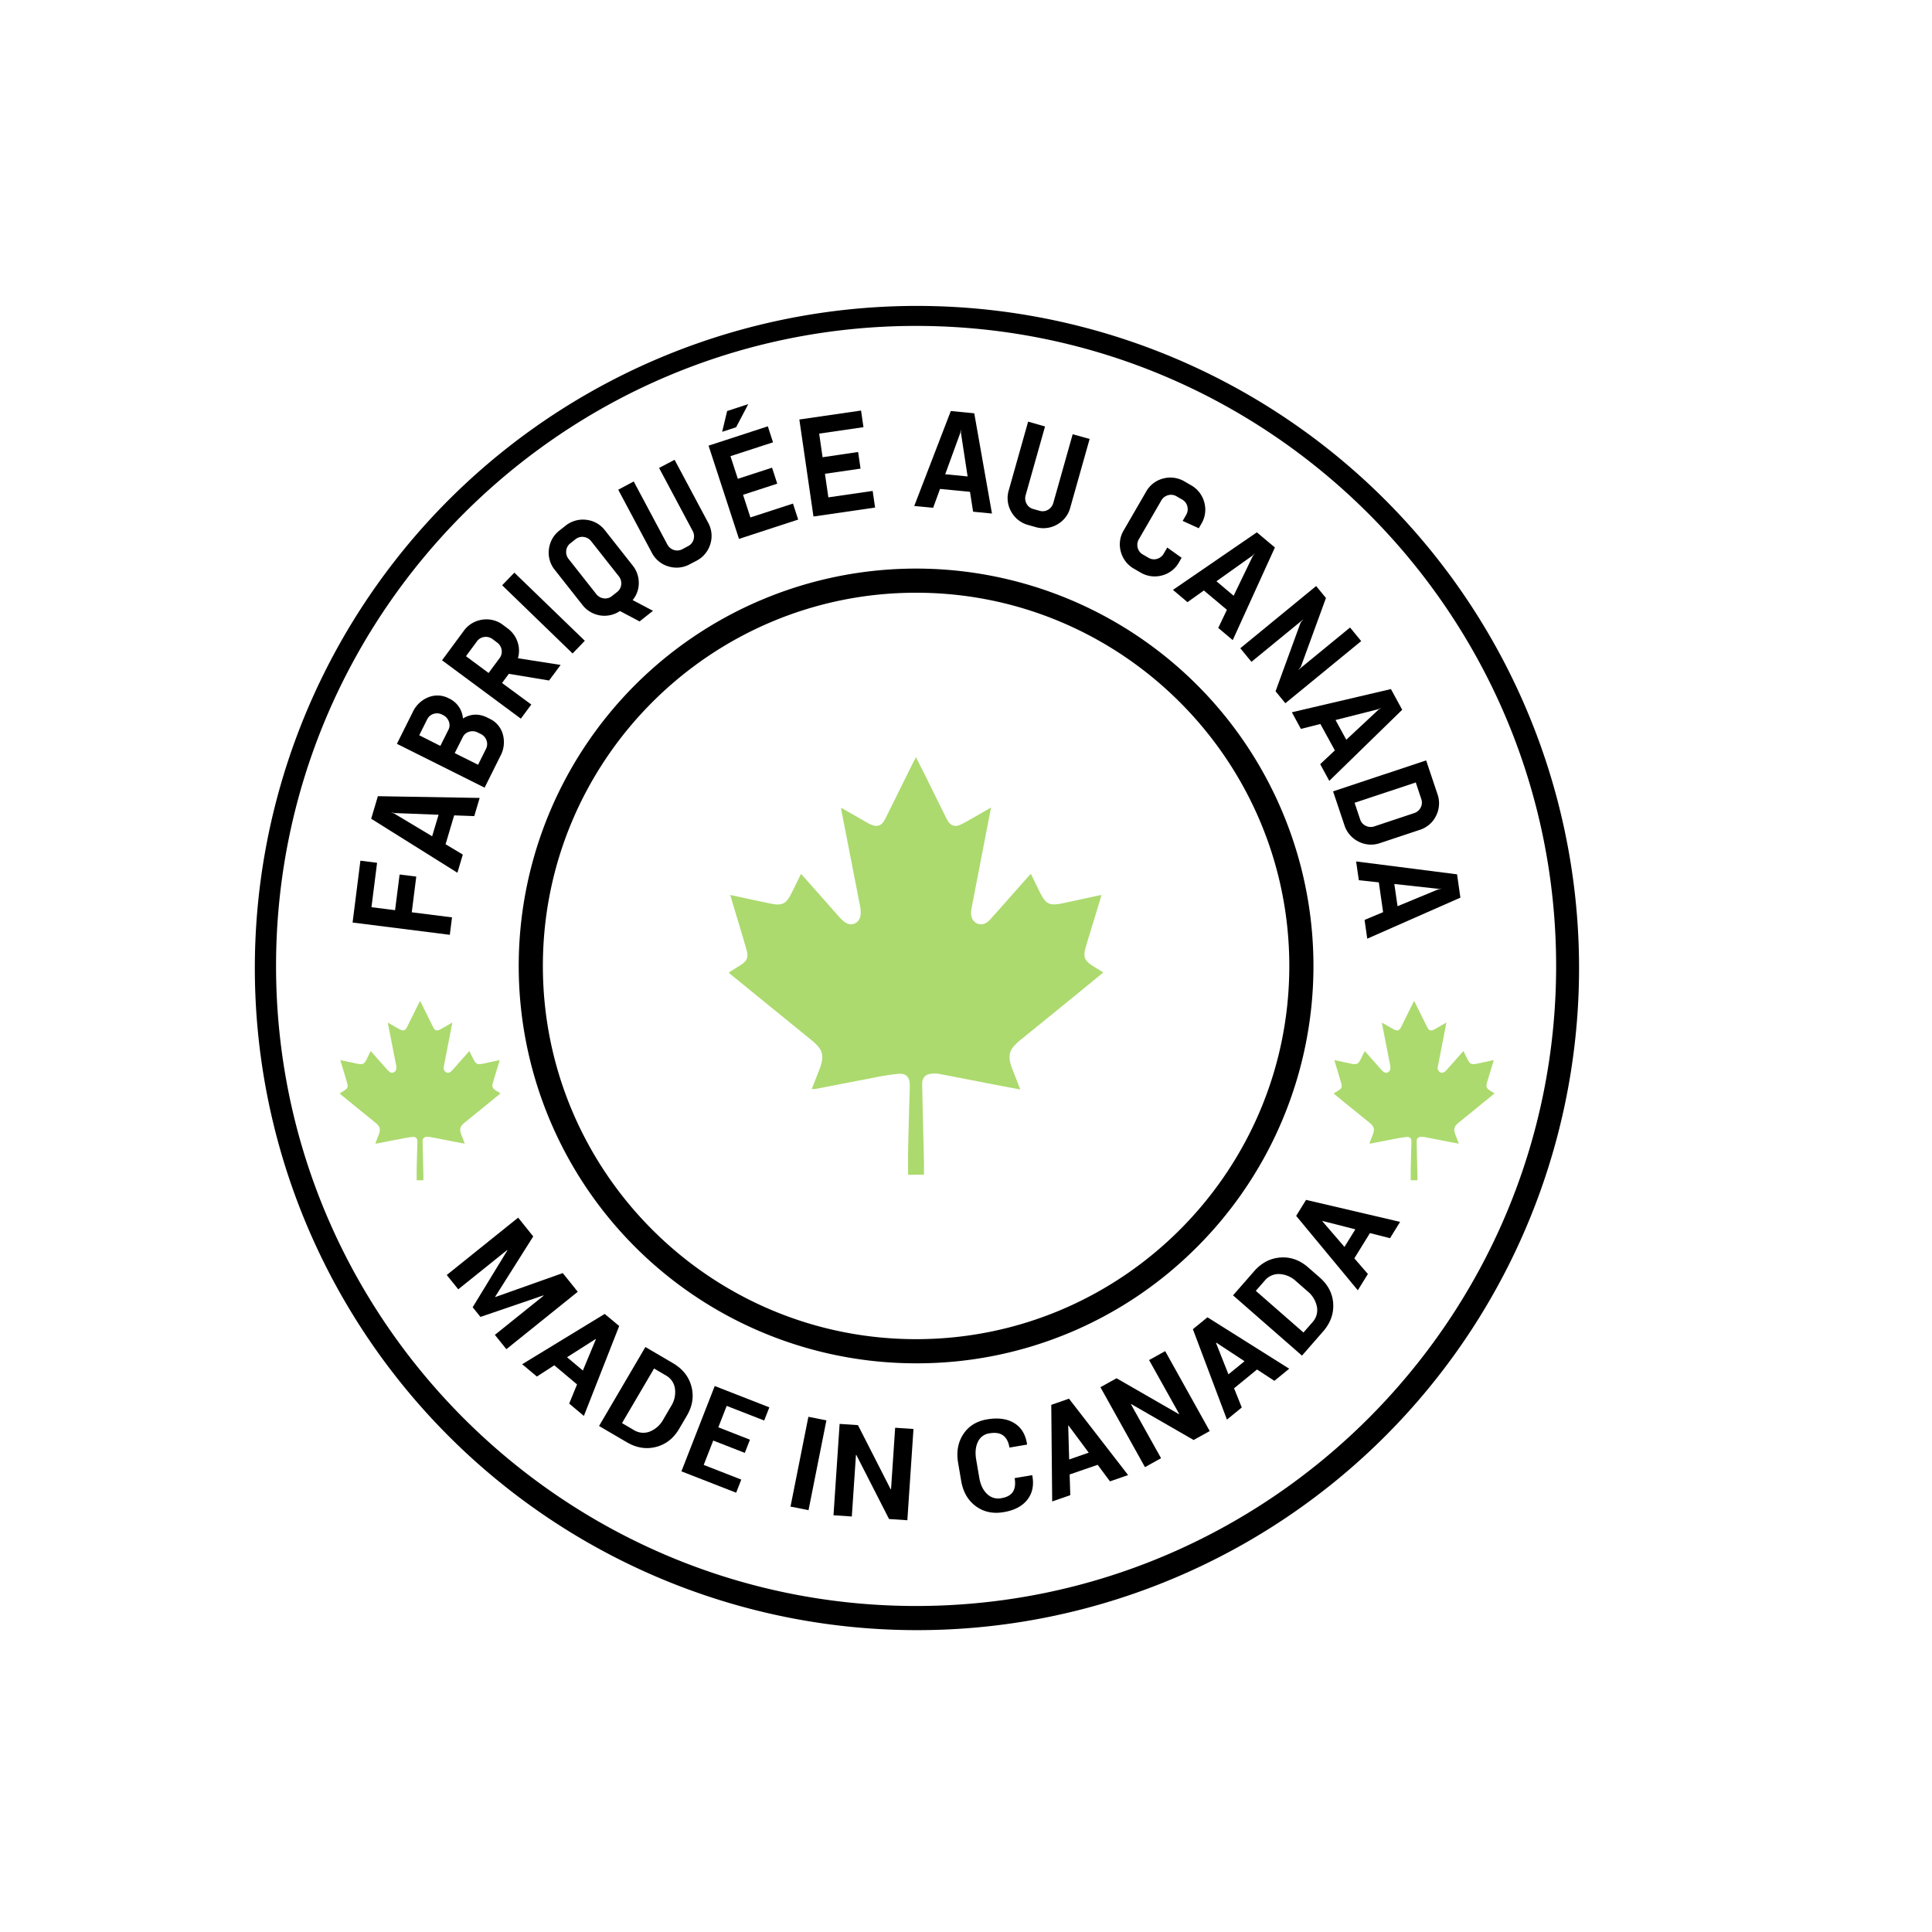 <svg viewBox="0 0 1200 1200" xmlns="http://www.w3.org/2000/svg" data-sanitized-data-name="Layer 1" data-name="Layer 1" id="Layer_1"><defs><style>.cls-1{fill:#acda6e;fill-rule:evenodd;}.cls-2{fill:none;}</style></defs><path d="M569,1012.51a411.25,411.25,0,1,1,160.58-32.42A410,410,0,0,1,569,1012.51Zm0-810.08c-219.2,0-397.54,178.33-397.54,397.54S349.8,997.51,569,997.51,966.54,819.17,966.54,600,788.2,202.43,569,202.43Z"></path><path d="M569,846.78a246.81,246.81,0,1,1,174.52-72.29A245.16,245.16,0,0,1,569,846.78Zm0-478.63c-127.82,0-231.81,104-231.81,231.82S441.18,831.78,569,831.78,800.81,727.79,800.81,600,696.82,368.15,569,368.15Z"></path><path d="M573.89,729.61c0-2.83.05-5.37,0-7.91-.37-16-.8-32.05-1.12-48.07-.08-4.37,2-6.53,6.36-6.8a19.65,19.65,0,0,1,4.78.29c11,2.09,22,4.27,33,6.4,5.42,1.05,10.85,2.05,16.84,3.18L629,664.61c-3.56-9.11-2.52-12.74,5.11-18.91q21.69-17.55,43.29-35.22c2.54-2.06,5.06-4.15,7.89-6.47l-5.5-3.4c-6.5-4-7.33-6-5.1-13.48,2.82-9.41,5.74-18.78,8.6-28.18.28-.93.46-1.89.75-3.11-8.35,1.81-16.16,3.54-24,5.19-8.25,1.73-10.46.61-14.22-7-1.82-3.67-3.61-7.36-5.54-11.3-1.22,1.34-2.09,2.26-2.94,3.22-7.37,8.32-14.7,16.69-22.13,24.95-2.88,3.19-5.75,3.92-8.51,2.57s-4.13-4.61-3.38-8.57c2.26-11.95,4.6-23.89,6.91-35.84,1.74-9,3.48-18,5.34-27.5-6.15,3.52-11.73,6.84-17.43,9.92-5,2.73-7.84,1.77-10.37-3.31-4.29-8.6-8.51-17.23-12.78-25.84-1.93-3.88-3.9-7.75-6.06-12-.74,1.39-1.25,2.28-1.71,3.21-5.74,11.57-11.45,23.16-17.22,34.72-2.47,5-5.14,5.84-10.11,3.38-1.44-.71-2.8-1.55-4.2-2.35l-13.21-7.56c0,.74,0,1,.07,1.33q5.79,29.7,11.59,59.4c1.11,5.61.26,9.25-2.81,10.91s-6.12.62-10.1-3.88l-21.24-24c-.75-.84-1.53-1.65-2.49-2.68-2.12,4.33-4,8.27-6,12.18-3.24,6.46-5.79,7.71-12.86,6.24-8.21-1.71-16.4-3.51-25.07-5.36.59,2,1,3.48,1.47,5,2.93,9.82,6,19.59,8.73,29.46,1.23,4.46,0,6.74-3.87,9.17-2.37,1.5-4.76,3-7.28,4.56.67.62.95.93,1.29,1.19q24.87,20.26,49.77,40.49c7.62,6.17,8.67,9.79,5.13,18.9-1.49,3.84-3,7.68-4.62,11.83,1.23-.09,2.08-.07,2.89-.22,11.43-2.19,22.84-4.45,34.27-6.6a156.38,156.38,0,0,1,16.72-2.69c4.85-.38,7,2.17,7,7,0,5.13-.28,10.26-.41,15.39-.22,8.75-.46,17.51-.63,26.27-.08,4.65,0,9.3,0,14Z" class="cls-1"></path><path d="M263,733.08h-4.21c0-2,0-4,0-6,.07-3.76.18-7.52.27-11.29.06-2.2.16-4.4.18-6.6s-.93-3.19-3-3a68.09,68.09,0,0,0-7.19,1.16c-4.91.92-9.81,1.9-14.72,2.84-.35.06-.71.05-1.24.09l2-5.08c1.52-3.91,1.07-5.47-2.2-8.12q-10.71-8.67-21.38-17.39c-.14-.12-.27-.25-.55-.52l3.12-2c1.65-1,2.19-2,1.67-3.93-1.17-4.25-2.49-8.44-3.75-12.66-.2-.65-.39-1.29-.64-2.15,3.73.8,7.25,1.57,10.77,2.31,3,.63,4.14.09,5.53-2.68.84-1.68,1.65-3.37,2.57-5.23.41.44.75.78,1.07,1.15l9.12,10.32c1.71,1.93,3,2.41,4.34,1.67s1.68-2.28,1.21-4.69c-1.68-8.5-3.32-17-5-25.52a4.94,4.94,0,0,1,0-.57l5.67,3.25c.6.34,1.19.7,1.81,1,2.13,1,3.28.68,4.34-1.45,2.48-5,4.93-10,7.4-14.92.2-.4.41-.78.73-1.38.93,1.84,1.78,3.5,2.61,5.17,1.83,3.7,3.65,7.41,5.49,11.1,1.08,2.18,2.28,2.59,4.45,1.42,2.45-1.32,4.85-2.75,7.49-4.26-.8,4.1-1.55,8-2.29,11.82q-1.5,7.69-3,15.39a3.19,3.19,0,0,0,1.45,3.68c1.18.58,2.42.27,3.65-1.1,3.2-3.55,6.35-7.15,9.51-10.72l1.26-1.38,2.39,4.85c1.61,3.26,2.56,3.74,6.11,3,3.36-.71,6.71-1.45,10.3-2.23-.13.53-.2.94-.32,1.34-1.23,4-2.49,8.06-3.69,12.1-1,3.2-.61,4.08,2.18,5.79l2.37,1.47c-1.22,1-2.3,1.89-3.39,2.77q-9.3,7.58-18.6,15.13c-3.28,2.66-3.72,4.21-2.2,8.13.65,1.64,1.29,3.29,2,5.19-2.57-.48-4.91-.91-7.24-1.36-4.72-.92-9.44-1.86-14.17-2.76a8.88,8.88,0,0,0-2.06-.12,2.55,2.55,0,0,0-2.73,2.92c.14,6.88.32,13.77.48,20.65,0,1.09,0,2.19,0,3.4" class="cls-1"></path><path d="M880.42,733.08h-4.21c0-2,0-4,0-6,.07-3.76.17-7.52.27-11.29,0-2.2.15-4.4.17-6.6s-.92-3.19-3-3a67.9,67.9,0,0,0-7.18,1.16c-4.91.92-9.81,1.9-14.72,2.84-.35.06-.72.05-1.24.09l2-5.08c1.52-3.91,1.07-5.47-2.2-8.12q-10.71-8.67-21.39-17.39c-.14-.12-.26-.25-.55-.52,1.09-.68,2.11-1.31,3.13-2,1.65-1,2.19-2,1.66-3.93-1.17-4.25-2.49-8.44-3.75-12.66l-.63-2.15c3.72.8,7.24,1.57,10.77,2.31,3,.63,4.13.09,5.52-2.68.84-1.68,1.66-3.37,2.57-5.23.42.44.75.78,1.07,1.15l9.13,10.32c1.71,1.93,3,2.41,4.34,1.67s1.68-2.28,1.21-4.69q-2.52-12.75-5-25.52a4.24,4.24,0,0,1,0-.57l5.68,3.25c.6.34,1.19.7,1.8,1,2.14,1,3.29.68,4.35-1.45,2.48-5,4.93-10,7.4-14.92.19-.4.41-.78.73-1.38.93,1.84,1.78,3.5,2.6,5.17,1.84,3.7,3.65,7.41,5.49,11.1,1.09,2.18,2.29,2.59,4.46,1.42,2.45-1.32,4.84-2.75,7.48-4.26-.79,4.1-1.54,8-2.29,11.82-1,5.13-2,10.26-3,15.39a3.21,3.21,0,0,0,1.45,3.68c1.19.58,2.43.27,3.66-1.1,3.2-3.55,6.34-7.15,9.51-10.72.36-.41.74-.81,1.26-1.38l2.38,4.85c1.62,3.26,2.57,3.74,6.11,3,3.37-.71,6.72-1.45,10.31-2.23-.13.53-.2.94-.33,1.34-1.22,4-2.48,8.06-3.69,12.1-1,3.2-.6,4.08,2.19,5.79l2.36,1.47c-1.21,1-2.3,1.89-3.39,2.77q-9.28,7.58-18.59,15.13c-3.28,2.66-3.73,4.21-2.2,8.13l2,5.19c-2.58-.48-4.91-.91-7.24-1.36-4.73-.92-9.45-1.86-14.18-2.76a8.8,8.8,0,0,0-2.05-.12c-1.87.12-2.77,1-2.73,2.92.14,6.88.32,13.77.48,20.65,0,1.09,0,2.19,0,3.4" class="cls-1"></path><path d="M350.38,600c0,120.75,97.88,218.62,218.62,218.62S787.62,720.72,787.62,600,689.74,381.35,569,381.35,350.38,479.23,350.38,600" class="cls-2"></path><path d="M307.57,805.4l.14.19,41.83-14.86,9.32,11.61L314.52,838l-7.15-8.89,30.28-24.32-.12-.2-39.11,13.37-4.84-6,21.56-35.35-.18-.16-30.33,24.36-7.15-8.89,44.35-35.62,9.37,11.67Z"></path><path d="M358.41,859.89,344.28,848,333.47,855l-9.13-7.66,51.25-31.24,9,7.51-21.93,55.85-9.12-7.66ZM352.19,843l9.84,8.26,8.07-19.39-.18-.15Z"></path><path d="M372.08,885.71l28.79-49.06L418,846.7q9,5.26,11.45,14.44t-2.82,18.16l-4.76,8.12q-5.3,9-14.48,11.32t-18.17-3ZM406.26,850l-19.91,33.92,7.28,4.27a11.14,11.14,0,0,0,9.94,1,16.5,16.5,0,0,0,8.41-7.54l4.8-8.19a16.28,16.28,0,0,0,2.45-11,11.1,11.1,0,0,0-5.7-8.19Z"></path><path d="M462.62,902.42,443,894.75l-5.91,15.14L460.42,919l-3.18,8.15-34-13.27,20.69-53,33.92,13.25-3.2,8.18-23.29-9.09-5.2,13.31,19.65,7.68Z"></path><path d="M502.19,938,491,935.77,502.1,880l11.19,2.23Z"></path><path d="M563.57,944.25l-11.37-.76-20.32-39.81-.23,0-2.57,38.24-11.38-.76,3.8-56.75,11.39.76L553.2,925l.24,0,2.56-38.2,11.38.76Z"></path><path d="M641.06,916.26l.12.22q1.68,8.94-3.07,15t-14.66,7.73q-10.08,1.71-17.39-3.71T597,919.76l-1.89-11.13q-1.75-10.25,3.19-17.8t14.75-9.23q10.25-1.74,16.87,2.28t8,13.14l0,.24L627,899.12q-.91-5.39-4-7.58c-2-1.47-4.86-1.89-8.47-1.27a9.19,9.19,0,0,0-7.19,5.4q-2.13,4.55-1,11l1.91,11.2c.73,4.32,2.33,7.66,4.78,10a9.82,9.82,0,0,0,9,2.66q5.06-.85,7.08-3.92t1.1-8.53Z"></path><path d="M681.78,909.82l-17.41,6,.41,12.84-11.25,3.92-.57-60,11-3.84,36.72,47.45-11.25,3.91Zm-17.7-3.32,12.14-4.22L663.7,885.42l-.22.07Z"></path><path d="M751.38,888.85l-10,5.56-38.72-22.3-.19.14,18.69,33.46-10,5.56L683.5,861.62l10-5.56,38.71,22.27.18-.15-18.67-33.42,10-5.56Z"></path><path d="M780.77,850.62,766.5,862.29l4.79,11.92-9.22,7.54-21.15-56.17,9.05-7.39,50.78,31.94-9.22,7.54Zm-17.76,3,10-8.14-17.55-11.53-.18.15Z"></path><path d="M808.68,842l-42.81-37.44,13.06-14.94q6.87-7.85,16.33-8.56t17.31,6.17l7.09,6.19q7.88,6.9,8.42,16.34t-6.34,17.3ZM780,801.76l29.61,25.89,5.56-6.35a11.13,11.13,0,0,0,2.8-9.59,16.4,16.4,0,0,0-5.84-9.67L805,795.79a16.32,16.32,0,0,0-10.32-4.46,11.16,11.16,0,0,0-9.11,4.08Z"></path><path d="M850.9,765.9l-9.7,15.68,8.42,9.71-6.26,10.13L805.07,755.2l6.14-9.93,58.42,13.66-6.27,10.13Zm-15.83,8.59,6.76-10.93-20.35-5.19-.12.2Z"></path><path d="M230.72,563.48l14.67,1.85,2.81-22.16,10.35,1.3-2.8,22.17,25,3.16-1.37,10.83L219,573l4.85-38.41,10.36,1.31Z"></path><path d="M284.1,542.07l-53.56-33.54,4.17-14,63.22,1.08-3.36,11.29-12.48-.46-5.34,17.93,10.71,6.44Zm-15.69-22.64,4-13.37L245,505l-2.22-.48,2.12.81Z"></path><path d="M304.34,446.54a15,15,0,0,1,8,9.63,18,18,0,0,1-1.53,13.37L301,489.22,246.53,462l9.82-19.68a18,18,0,0,1,9.78-9.26,15,15,0,0,1,12.52.64l.15.08a14.91,14.91,0,0,1,8.74,12.49q7.31-4.49,15.24-.52Zm-30.83,16.75,5-10a6.19,6.19,0,0,0,.26-5.2,7.26,7.26,0,0,0-3.66-4l-.39-.19a7,7,0,0,0-5.45-.49,6.64,6.64,0,0,0-4,3.5l-4.88,9.77ZM296.94,475l4.87-9.76a6.59,6.59,0,0,0,.38-5.33,7,7,0,0,0-3.66-4.06l-1.72-.85a7.12,7.12,0,0,0-5.38-.51,6.31,6.31,0,0,0-4,3.36l-5,9.92Z"></path><path d="M315.16,390.21a17.21,17.21,0,0,1,6.27,8.41,16.85,16.85,0,0,1,.27,10.23L348.21,413l-7.16,9.67-25-4.15-4.23,5.71L330,437.6l-6.5,8.77-48.94-36.25L287.94,392a17.17,17.17,0,0,1,11.52-7.09,16.92,16.92,0,0,1,13.11,3.35Zm-9.08,6.85a7,7,0,0,0-5.28-1.43,6.63,6.63,0,0,0-4.58,2.75l-6.8,9.19L303.47,418l6.8-9.18a6.65,6.65,0,0,0,1.3-5.19,7,7,0,0,0-2.91-4.62Z"></path><path d="M355.65,405.88l-43.76-42.36,7.59-7.84L363.24,398Z"></path><path d="M392.83,351.07a17.2,17.2,0,0,1,3.93,11,16.41,16.41,0,0,1-3.82,10.66l12.65,6.65-8.36,6.6-12.17-6.46a17.27,17.27,0,0,1-23.35-3.84l-17-21.57a16.85,16.85,0,0,1-3.76-13,17.13,17.13,0,0,1,6.72-11.74l3.4-2.68a17.16,17.16,0,0,1,13-3.83,16.9,16.9,0,0,1,11.77,6.66Zm-22.56,17.82a7,7,0,0,0,4.72,2.76,6.62,6.62,0,0,0,5.14-1.45l3.13-2.47a6.61,6.61,0,0,0,2.6-4.67,7,7,0,0,0-1.59-5.23l-17-21.56a7,7,0,0,0-4.72-2.76,6.64,6.64,0,0,0-5.14,1.45l-3.12,2.47a6.65,6.65,0,0,0-2.61,4.67,7,7,0,0,0,1.6,5.23Z"></path><path d="M419,285.58l20.8,39A16.9,16.9,0,0,1,441.18,338a17.23,17.23,0,0,1-8.71,10.36l-3.82,2a17.2,17.2,0,0,1-13.46,1.46,16.92,16.92,0,0,1-10.4-8.65l-20.8-39,9.62-5.13,20.81,39a7,7,0,0,0,4.15,3.56,6.67,6.67,0,0,0,5.32-.52l3.51-1.88a6.59,6.59,0,0,0,3.4-4.13,7,7,0,0,0-.64-5.42l-20.8-39Z"></path><path d="M459,334.71,440.1,276.8l36.81-12,3.23,9.93-26.44,8.6,4.58,14.07,21.25-6.92,3.23,9.93-21.25,6.92,4.58,14.06,26.44-8.61,3.23,9.93Zm-1.8-69.32-8.65,2.81,3.09-12.9L464.77,251Z"></path><path d="M505.26,320.82l-8.77-60.26L534.81,255l1.5,10.33-27.51,4L510.92,284,533,280.74l1.5,10.33-22.11,3.21,2.12,14.64,27.52-4,1.5,10.33Z"></path><path d="M567.85,314.29l22.72-59,14.56,1.42,11,62.26-11.72-1.14-1.93-12.34-18.61-1.81-4.28,11.73Zm19.24-19.72L601,295.92l-4.14-27.06,0-2.27-.39,2.24Z"></path><path d="M676.79,272.64l-12,42.54a16.92,16.92,0,0,1-8.31,10.68A17.19,17.19,0,0,1,643,327.31l-4.16-1.17a17.18,17.18,0,0,1-10.72-8.26,16.92,16.92,0,0,1-1.53-13.45l12-42.54,10.5,3-12,42.54a7,7,0,0,0,.53,5.44,6.61,6.61,0,0,0,4.2,3.3l3.84,1.08a6.54,6.54,0,0,0,5.3-.63,7,7,0,0,0,3.3-4.36l12-42.54Z"></path><path d="M725,340.08l8.92,6.37-1.57,2.71a16.86,16.86,0,0,1-10.7,8.28,17.22,17.22,0,0,1-13.39-1.92l-3.75-2.17a17.26,17.26,0,0,1-8.34-10.66,16.9,16.9,0,0,1,1.86-13.4l13.78-23.8a16.93,16.93,0,0,1,10.69-8.28,17.2,17.2,0,0,1,13.4,1.93l3.75,2.17A17.23,17.23,0,0,1,748,312a16.91,16.91,0,0,1-1.86,13.4l-1.57,2.71-10-4.56,2.1-3.62a7,7,0,0,0,.82-5.4,6.59,6.59,0,0,0-3.24-4.24l-3.45-2a6.62,6.62,0,0,0-5.3-.7,7,7,0,0,0-4.27,3.4l-13.78,23.79a7,7,0,0,0-.82,5.4,6.6,6.6,0,0,0,3.24,4.25l3.45,2a6.61,6.61,0,0,0,5.3.71,7,7,0,0,0,4.27-3.41Z"></path><path d="M728.55,366.39l52.1-35.75,11.21,9.41L765.67,397.6l-9-7.58,5.39-11.26-14.32-12L737.56,374Zm27-5.36,10.68,9,11.9-24.66,1.32-1.84-1.59,1.62Z"></path><path d="M792.27,429.37l15.56-42.65,1.69-2.05-32.23,26.41-6.92-8.44L817.48,364l6.09,7.43L808,414.12l-1.69,2.06,32.23-26.42,6.92,8.44-47.1,38.6Z"></path><path d="M802.4,442.4,863.93,428l7,12.85L825.64,485,820,474.63l9.11-8.54-9-16.41L808,452.74Zm27.12,4.82,6.68,12.24,20-18.65,1.9-1.24-2.07.94Z"></path><path d="M885.81,472.3l7,20.87a17.13,17.13,0,0,1-.82,13.5,16.92,16.92,0,0,1-10.27,8.81l-24.43,8.13a16.92,16.92,0,0,1-13.5-.89A17.19,17.19,0,0,1,835,512.4l-7-20.87Zm-41,36.64a6.62,6.62,0,0,0,3.5,4,7,7,0,0,0,5.46.29l24.43-8.14a7,7,0,0,0,4.2-3.49,6.63,6.63,0,0,0,.38-5.33L879.36,486l-38,12.63Z"></path><path d="M842.31,535.06l62.69,8,2.08,14.48-57.85,25.49-1.68-11.66,11.52-4.81-2.66-18.51L844,546.72Zm23.73,14,2,13.8,25.3-10.47,2.21-.49-2.26.15Z"></path></svg>